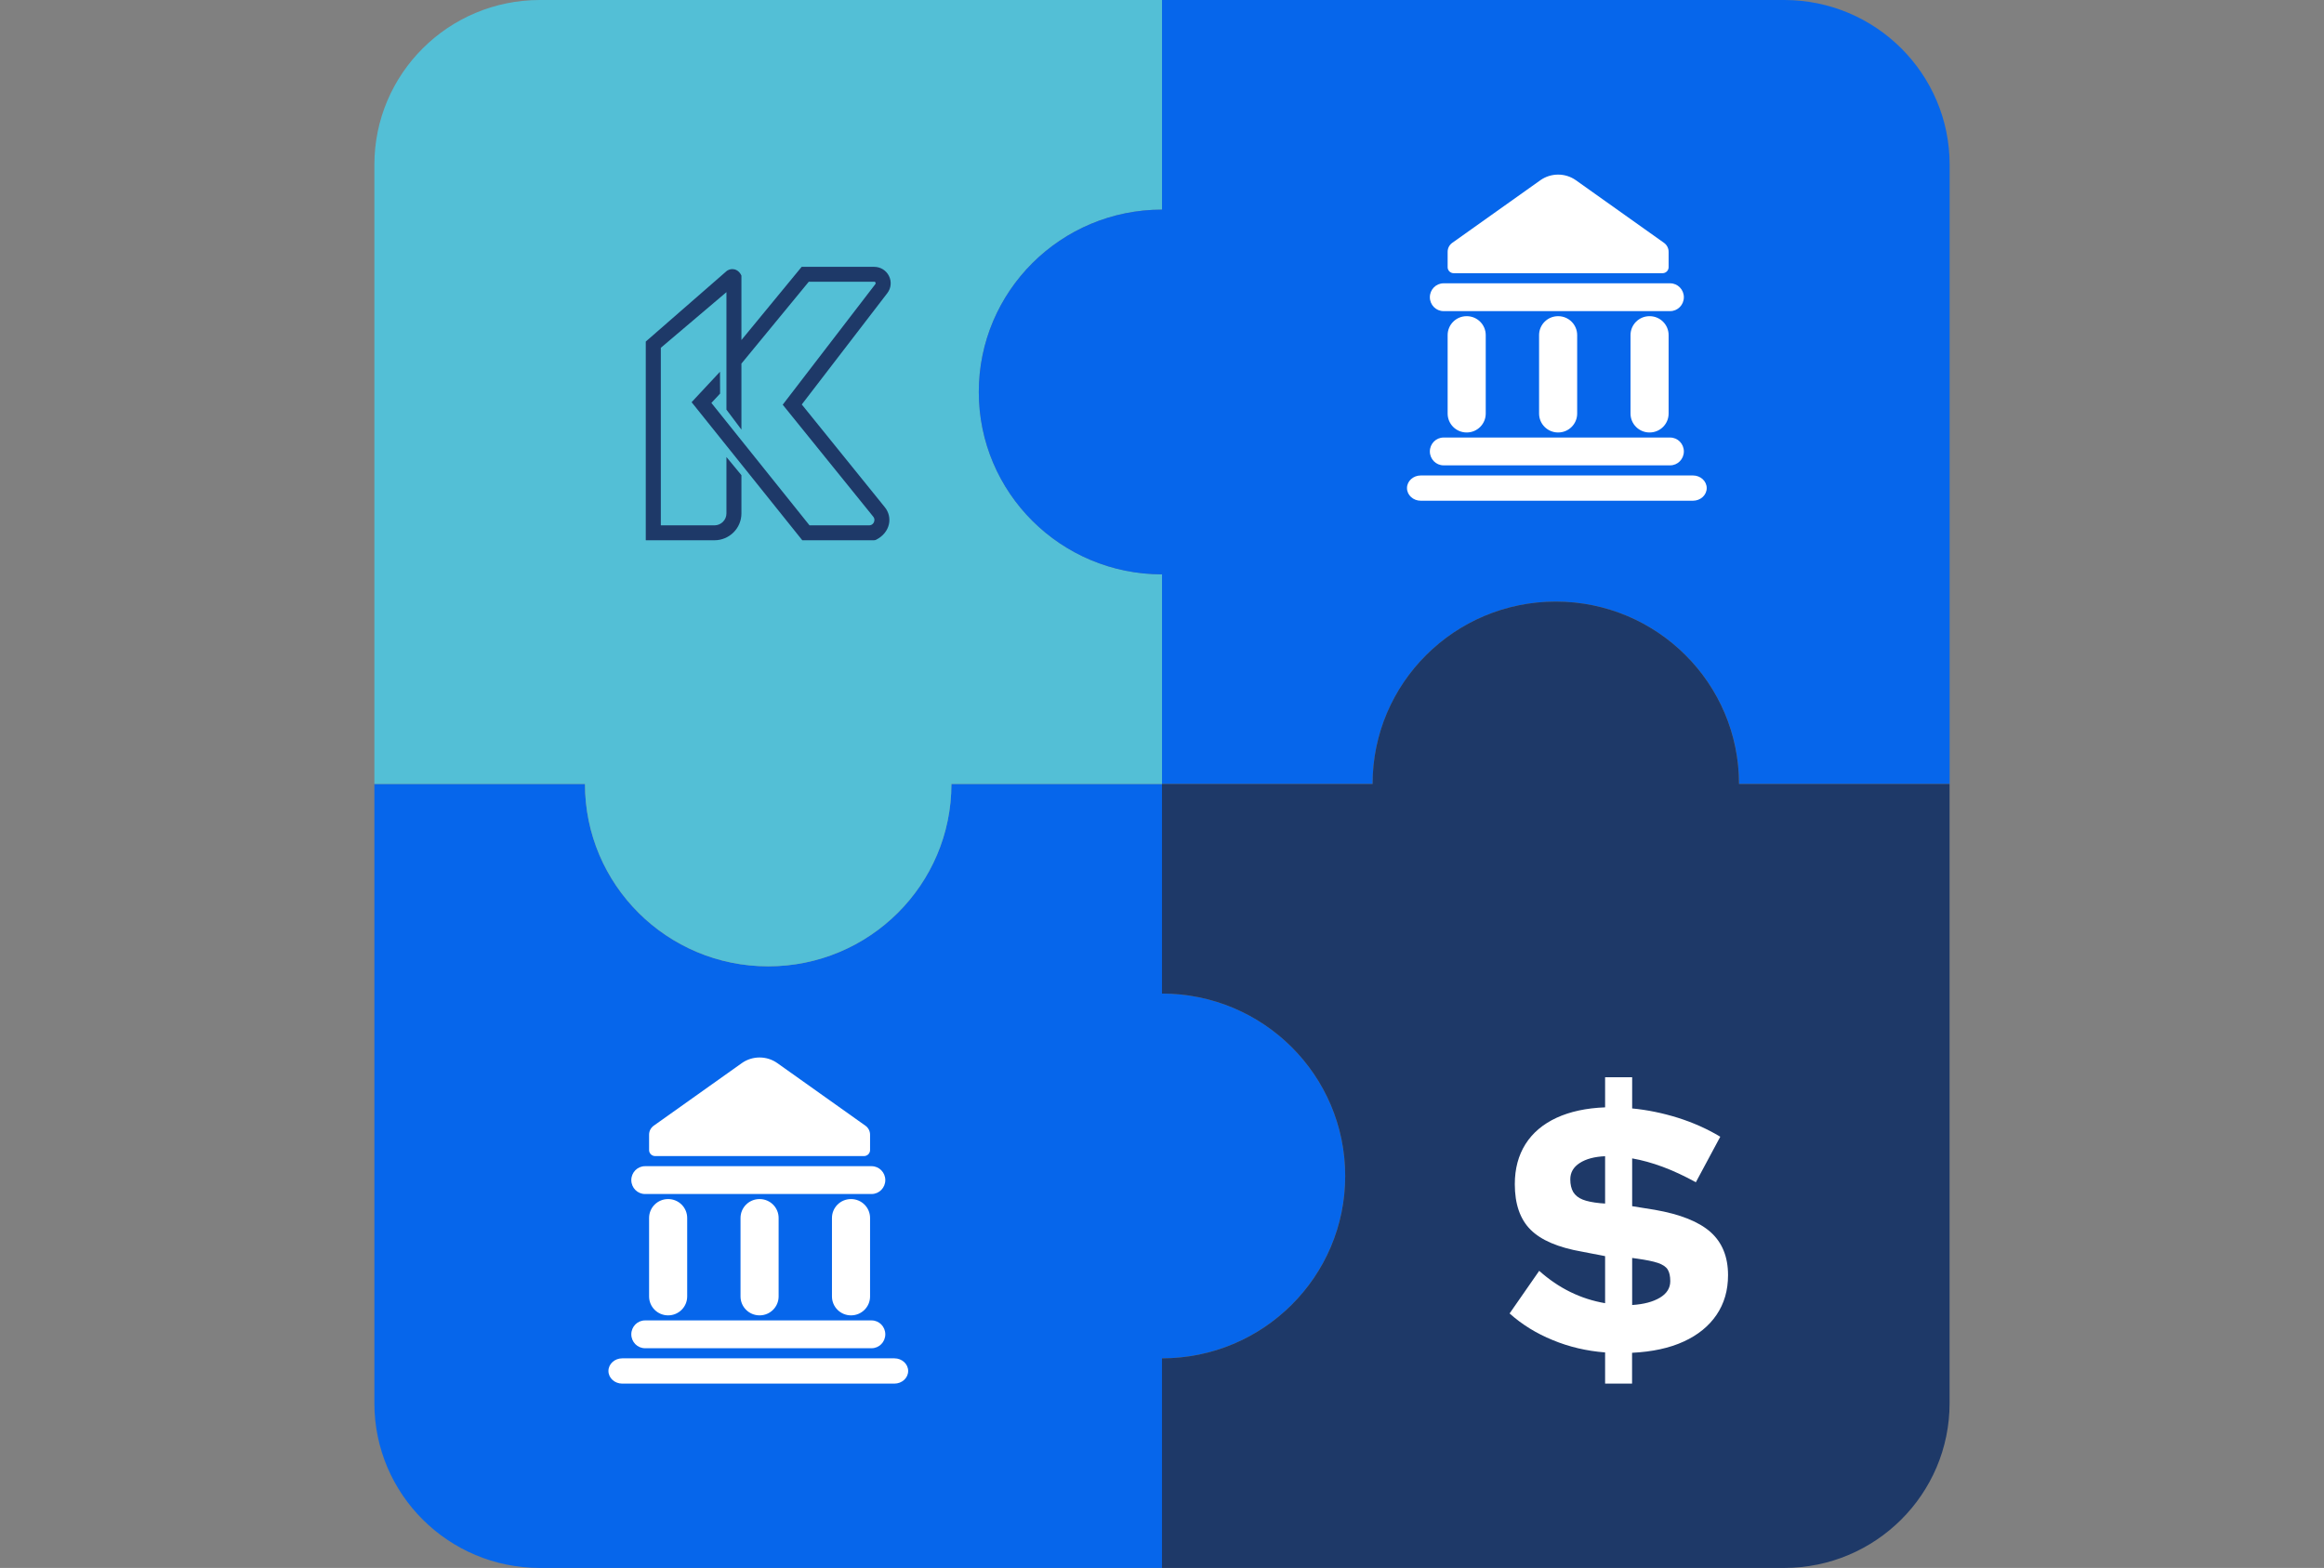 <?xml version="1.0" encoding="UTF-8"?>
<svg xmlns="http://www.w3.org/2000/svg" width="329" height="222" viewBox="0 0 329 222" fill="none">
  <rect x="0" y="0" width="329" height="222" fill="#808080" stroke="none"/>
  <g clip-path="url(#clip0_5596_778)">
    <path d="M164.498 140.682V111.002H134.685C134.685 125.261 123.075 136.824 108.747 136.824C94.419 136.824 82.808 125.266 82.808 111.002H53V198.678C53 211.556 63.491 222 76.427 222H164.498V192.321C178.821 192.321 190.436 180.762 190.436 166.499C190.436 152.235 178.826 140.677 164.498 140.677V140.682Z" fill="#0666EB"></path>
    <path d="M138.564 55.501C138.564 41.242 150.175 29.679 164.503 29.679V0H76.427C63.491 0 53 10.444 53 23.322V110.998H82.813C82.813 125.257 94.424 136.82 108.751 136.82C123.079 136.82 134.69 125.261 134.69 110.998H164.503V81.318C150.179 81.318 138.564 69.76 138.564 55.496V55.501Z" fill="#53BFD6"></path>
    <path d="M252.573 0H164.503V29.679C150.179 29.679 138.564 41.238 138.564 55.501C138.564 69.765 150.175 81.323 164.503 81.323V111.002H194.316C194.316 96.743 205.926 85.18 220.254 85.18C234.582 85.18 246.192 96.739 246.192 111.002H276.005V23.322C276.005 10.444 265.514 0 252.578 0H252.573Z" fill="#0666EB"></path>
    <path d="M246.187 110.998C246.187 96.739 234.577 85.176 220.249 85.176C205.921 85.176 194.311 96.734 194.311 110.998H164.498V140.677C178.821 140.677 190.436 152.235 190.436 166.499C190.436 180.762 178.826 192.321 164.498 192.321V222H252.569C265.505 222 275.995 211.557 275.995 198.678V111.002H246.182L246.187 110.998Z" fill="#1E3968"></path>
    <path d="M94.593 169.772H94.578C93.093 169.772 91.889 170.971 91.889 172.45V183.56C91.889 185.039 93.093 186.238 94.578 186.238H94.593C96.078 186.238 97.282 185.039 97.282 183.56V172.45C97.282 170.971 96.078 169.772 94.593 169.772Z" fill="white"></path>
    <path d="M123.391 190.891C124.461 190.891 125.329 190.01 125.329 188.923C125.329 187.835 124.461 186.954 123.391 186.954H91.31C90.24 186.954 89.372 187.835 89.372 188.923C89.372 190.01 90.24 190.891 91.31 190.891H123.391Z" fill="white"></path>
    <path d="M123.391 169.056C124.461 169.056 125.329 168.174 125.329 167.087C125.329 166 124.461 165.118 123.391 165.118H91.31C90.24 165.118 89.372 166 89.372 167.087C89.372 168.174 90.24 169.056 91.31 169.056H123.391Z" fill="white"></path>
    <path d="M91.889 162.84V160.657C91.889 160.152 92.131 159.676 92.555 159.379L105.01 150.528C106.509 149.459 108.552 149.459 110.05 150.528L122.506 159.379C122.93 159.676 123.172 160.152 123.172 160.657V162.84C123.172 163.3 122.793 163.686 122.309 163.686H92.751C92.282 163.686 91.889 163.315 91.889 162.84Z" fill="white"></path>
    <path d="M126.612 195.903C127.691 195.903 128.565 195.102 128.565 194.113C128.565 193.125 127.691 192.323 126.612 192.323H88.089C87.01 192.323 86.135 193.125 86.135 194.113C86.135 195.102 87.01 195.903 88.089 195.903H126.612Z" fill="white"></path>
    <path d="M107.538 169.772H107.523C106.037 169.772 104.833 170.971 104.833 172.45V183.56C104.833 185.039 106.037 186.238 107.523 186.238H107.538C109.023 186.238 110.227 185.039 110.227 183.56V172.45C110.227 170.971 109.023 169.772 107.538 169.772Z" fill="white"></path>
    <path d="M120.483 169.772H120.467C118.982 169.772 117.778 170.971 117.778 172.45V183.56C117.778 185.039 118.982 186.238 120.467 186.238H120.483C121.968 186.238 123.172 185.039 123.172 183.56V172.45C123.172 170.971 121.968 169.772 120.483 169.772Z" fill="white"></path>
    <path d="M207.641 44.767H207.626C206.141 44.767 204.937 45.966 204.937 47.445V58.555C204.937 60.034 206.141 61.233 207.626 61.233H207.641C209.126 61.233 210.33 60.034 210.33 58.555V47.445C210.33 45.966 209.126 44.767 207.641 44.767Z" fill="white"></path>
    <path d="M236.439 65.887C237.509 65.887 238.377 65.005 238.377 63.918C238.377 62.831 237.509 61.949 236.439 61.949H204.358C203.288 61.949 202.42 62.831 202.42 63.918C202.42 65.005 203.288 65.887 204.358 65.887H236.439Z" fill="white"></path>
    <path d="M236.439 44.051C237.509 44.051 238.377 43.17 238.377 42.082C238.377 40.995 237.509 40.113 236.439 40.113H204.358C203.288 40.113 202.42 40.995 202.42 42.082C202.42 43.17 203.288 44.051 204.358 44.051H236.439Z" fill="white"></path>
    <path d="M204.937 37.835V35.652C204.937 35.147 205.179 34.672 205.603 34.375L218.058 25.523C219.557 24.454 221.6 24.454 223.098 25.523L235.554 34.375C235.978 34.672 236.22 35.147 236.22 35.652V37.835C236.22 38.295 235.841 38.682 235.357 38.682H205.799C205.33 38.682 204.937 38.31 204.937 37.835Z" fill="white"></path>
    <path d="M239.66 70.898C240.739 70.898 241.613 70.097 241.613 69.108C241.613 68.12 240.739 67.319 239.66 67.319H201.137C200.058 67.319 199.183 68.12 199.183 69.108C199.183 70.097 200.058 70.898 201.137 70.898H239.66Z" fill="white"></path>
    <path d="M220.586 44.767H220.571C219.086 44.767 217.882 45.966 217.882 47.445V58.555C217.882 60.034 219.086 61.233 220.571 61.233H220.586C222.071 61.233 223.275 60.034 223.275 58.555V47.445C223.275 45.966 222.071 44.767 220.586 44.767Z" fill="white"></path>
    <path d="M233.531 44.767H233.515C232.03 44.767 230.826 45.966 230.826 47.445V58.555C230.826 60.034 232.03 61.233 233.515 61.233H233.531C235.016 61.233 236.22 60.034 236.22 58.555V47.445C236.22 45.966 235.016 44.767 233.531 44.767Z" fill="white"></path>
    <path d="M113.502 57.272L125.608 41.513C126.154 40.807 126.244 39.87 125.848 39.075C125.452 38.279 124.652 37.781 123.755 37.781H113.488L104.961 48.144V39.023C104.498 37.975 103.377 37.863 102.756 38.473L91.42 48.359V76.495H101.142C103.25 76.495 104.961 74.793 104.961 72.697V67.278L102.839 64.706V72.697C102.839 73.626 102.076 74.384 101.142 74.384H93.55V49.244L102.839 41.364V58.001L104.961 60.825V51.481L114.496 39.892H123.852C123.972 40.011 123.994 40.123 123.92 40.227L110.805 57.302L123.613 73.143C123.89 73.477 123.77 73.819 123.71 73.953C123.651 74.087 123.456 74.384 123.015 74.384H114.601L100.709 57.049L101.942 55.726L101.927 52.634L97.907 56.945L113.577 76.495H123.718C123.83 76.495 123.95 76.466 124.047 76.414C126.064 75.373 126.393 73.21 125.265 71.82L113.502 57.265V57.272Z" fill="#1E3968"></path>
    <path d="M227.229 195.903V191.487C224.603 191.281 222.131 190.704 219.815 189.741C217.486 188.791 215.455 187.533 213.708 185.967L217.9 179.933C220.656 182.398 223.775 183.925 227.229 184.516V177.853L223.982 177.224C220.592 176.634 218.159 175.594 216.671 174.105C215.183 172.615 214.446 170.459 214.446 167.66C214.446 165.478 214.95 163.59 215.96 161.986C216.969 160.394 218.444 159.149 220.359 158.263C222.287 157.377 224.564 156.889 227.229 156.787V152.524H231.059V156.941C233.22 157.146 235.381 157.595 237.528 158.263C239.676 158.943 241.682 159.829 243.532 160.946L240.077 167.39C238.434 166.492 236.868 165.76 235.381 165.208C233.893 164.656 232.456 164.258 231.059 164.014V170.78L234.255 171.293C237.852 171.922 240.478 172.962 242.147 174.438C243.804 175.915 244.632 177.943 244.632 180.549C244.632 182.706 244.088 184.567 243.001 186.172C241.915 187.764 240.375 189.022 238.356 189.946C236.351 190.871 233.906 191.397 231.046 191.538V195.903H227.216H227.229ZM227.229 170.42V163.706C225.728 163.77 224.525 164.091 223.632 164.669C222.739 165.247 222.3 166.017 222.3 166.98C222.3 167.711 222.442 168.302 222.714 168.777C222.998 169.239 223.438 169.599 224.046 169.842C224.654 170.086 225.482 170.253 226.53 170.356L227.216 170.407L227.229 170.42ZM231.059 184.773C232.702 184.67 234.009 184.323 234.992 183.733C235.976 183.142 236.454 182.359 236.454 181.396C236.454 180.703 236.338 180.151 236.092 179.753C235.846 179.355 235.381 179.047 234.708 178.816C234.022 178.585 233.052 178.392 231.797 178.213L231.059 178.11V184.773Z" fill="white"></path>
  </g>
  <defs>
    <clipPath id="clip0_5596_778">
      <rect width="223" height="222" fill="white" transform="translate(53)"></rect>
    </clipPath>
  </defs>
</svg>
